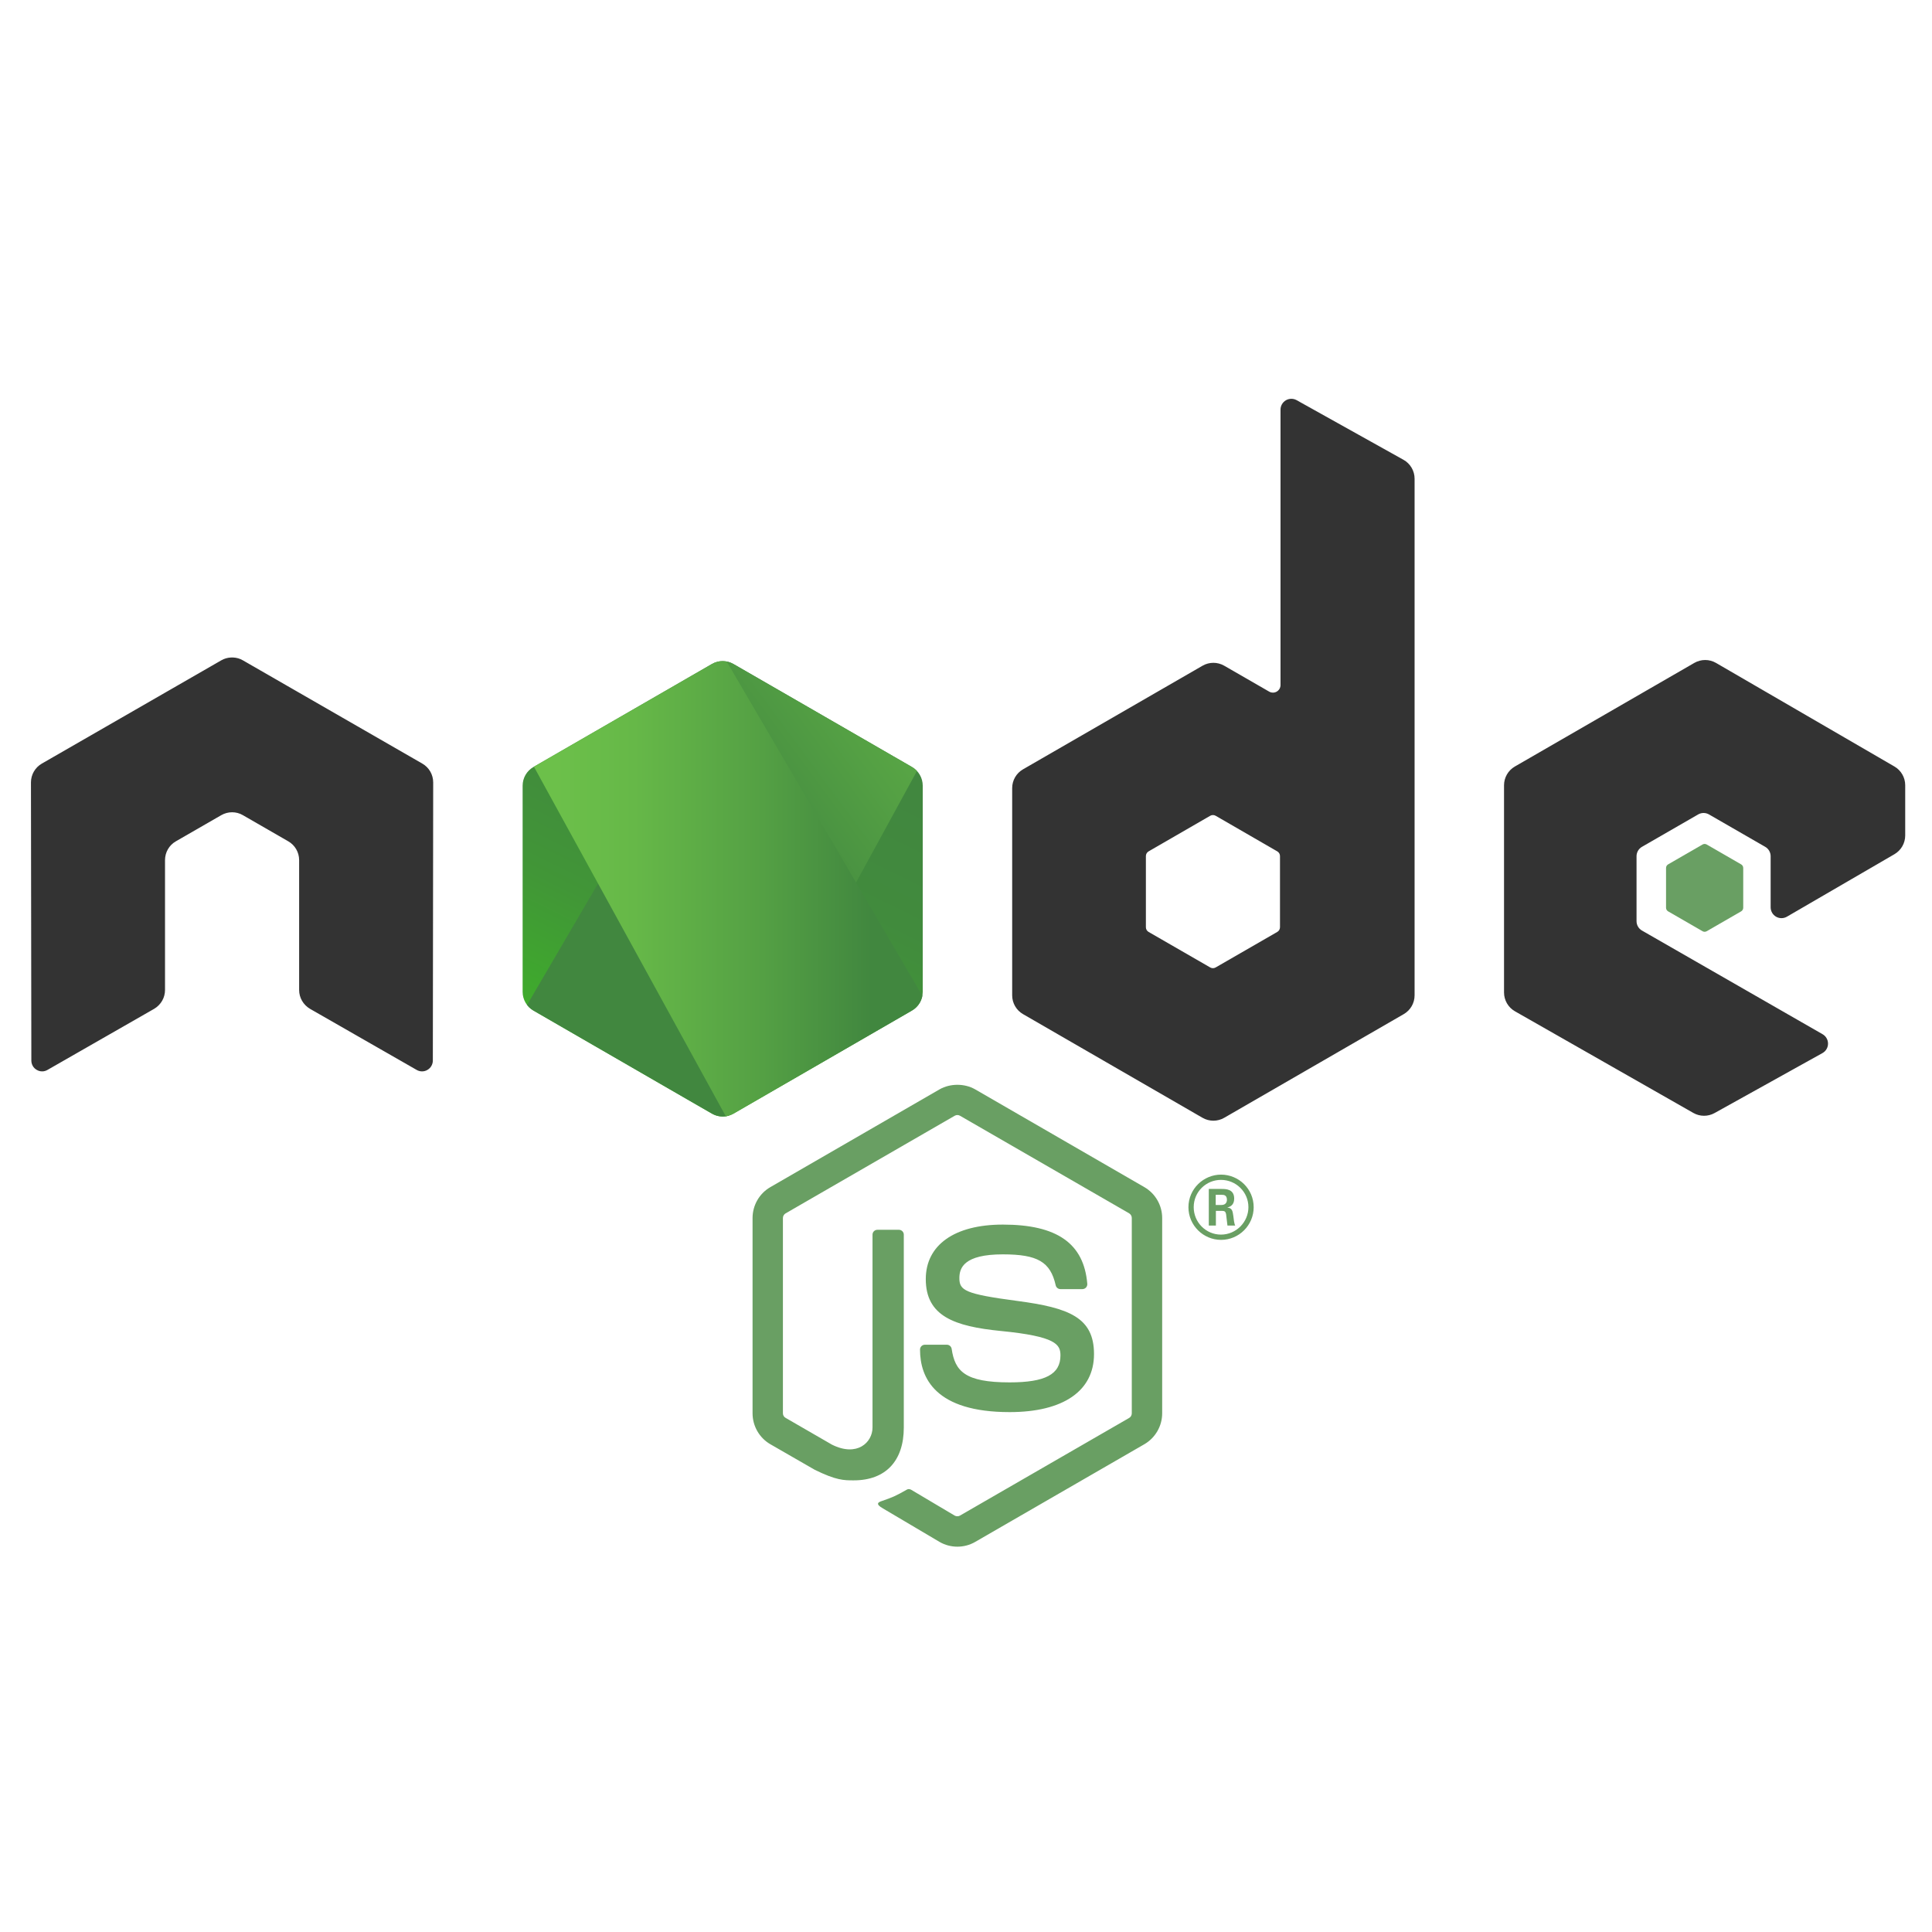 <svg viewBox="0 0 456 284" xmlns="http://www.w3.org/2000/svg"  width="45" height="45" xmlns:xlink="http://www.w3.org/1999/xlink"><g fill="#699F63"><path d="M225.953 279.054c-1.46 0-2.912-.381-4.19-1.121l-13.339-7.892c-1.991-1.115-1.018-1.509-.362-1.738 2.657-.922 3.195-1.135 6.031-2.743.295-.166.687-.103.992.076l10.247 6.084c.372.206.896.206 1.237 0l39.95-23.058c.372-.212.61-.64.61-1.081v-46.103c0-.451-.239-.872-.62-1.101l-39.933-23.038c-.368-.216-.859-.216-1.231 0l-39.923 23.045c-.388.222-.634.657-.634 1.094v46.103c0 .441.245.859.63 1.068l10.944 6.323c5.938 2.969 9.573-.528 9.573-4.041v-45.52c0-.643.518-1.151 1.161-1.151h5.066c.634 0 1.158.508 1.158 1.151v45.52c0 7.925-4.316 12.47-11.829 12.47-2.309 0-4.127 0-9.202-2.501l-10.476-6.031c-2.587-1.496-4.19-4.293-4.19-7.288v-46.103c0-2.995 1.602-5.792 4.19-7.281l39.95-23.085c2.528-1.43 5.888-1.43 8.396 0l39.947 23.085c2.587 1.496 4.196 4.286 4.196 7.281v46.103c0 2.995-1.609 5.782-4.196 7.288l-39.947 23.065c-1.277.739-2.726 1.12-4.206 1.12z"/><path d="M238.293 247.292c-17.482 0-21.144-8.024-21.144-14.755 0-.64.514-1.151 1.155-1.151h5.165c.577 0 1.058.415 1.148.979.78 5.258 3.105 7.912 13.677 7.912 8.416 0 11.999-1.904 11.999-6.369 0-2.574-1.015-4.485-14.095-5.766-10.93-1.081-17.691-3.496-17.691-12.241 0-8.061 6.794-12.868 18.186-12.868 12.798 0 19.131 4.442 19.933 13.972.03.328-.086.644-.305.889-.219.229-.524.368-.846.368h-5.185c-.537 0-1.012-.381-1.121-.902-1.244-5.533-4.269-7.301-12.476-7.301-9.189 0-10.257 3.201-10.257 5.599 0 2.906 1.261 3.752 13.667 5.394 12.277 1.622 18.109 3.921 18.109 12.549-.002 8.705-7.26 13.691-19.919 13.691z"/></g><path d="M295.899 198.941c0 4.236-3.463 7.699-7.699 7.699-4.197 0-7.699-3.422-7.699-7.699 0-4.359 3.586-7.701 7.699-7.701 4.156 0 7.699 3.342 7.699 7.701zm-14.155-.022c0 3.586 2.892 6.479 6.435 6.479 3.586 0 6.479-2.954 6.479-6.479 0-3.584-2.932-6.436-6.479-6.436-3.503.001-6.435 2.81-6.435 6.436zm3.563-4.297h2.976c1.018 0 3.015 0 3.015 2.282 0 1.589-1.018 1.914-1.632 2.118 1.184.082 1.264.856 1.426 1.956.083.692.206 1.874.448 2.281h-1.831c-.043-.406-.328-2.607-.328-2.728-.119-.49-.285-.733-.895-.733h-1.506v3.461h-1.672v-8.637h-.001zm1.632 3.788h1.343c1.098 0 1.304-.773 1.304-1.221 0-1.183-.816-1.183-1.264-1.183h-1.383v2.404z" fill="#699F63"/><path d="M102.243 98.677c0-1.841-.969-3.533-2.558-4.445L57.33 69.857c-.716-.421-1.519-.64-2.332-.674h-.438c-.809.033-1.612.252-2.339.674L9.866 94.232c-1.579.912-2.561 2.604-2.561 4.445l.093 65.635c0 .912.474 1.762 1.277 2.209.786.471 1.758.471 2.541 0l25.172-14.414c1.592-.945 2.561-2.614 2.561-4.438v-30.665c0-1.828.968-3.52 2.554-4.428l10.718-6.173c.799-.461 1.672-.687 2.564-.687.872 0 1.768.226 2.544.687l10.715 6.173c1.586.909 2.558 2.601 2.558 4.428v30.665c0 1.824.982 3.503 2.564 4.438l25.165 14.414c.789.471 1.775.471 2.558 0 .78-.448 1.271-1.297 1.271-2.209l.083-65.635zM306.04 8.451c-.793-.441-1.76-.431-2.543.028-.781.46-1.262 1.299-1.262 2.206v65c0 .639-.342 1.231-.894 1.551-.554.32-1.237.32-1.792 0l-10.608-6.112c-1.583-.912-3.53-.91-5.112.002l-42.372 24.453c-1.584.914-2.559 2.603-2.559 4.43v48.916c0 1.828.975 3.516 2.558 4.432l42.37 24.471c1.584.914 3.534.914 5.118 0l42.376-24.471c1.583-.915 2.558-2.604 2.558-4.432V26.989c0-1.854-1.003-3.565-2.624-4.469L306.04 8.451zm-3.931 124.402c0 .456-.244.879-.64 1.106l-14.548 8.386c-.395.227-.882.227-1.277 0l-14.548-8.386c-.396-.227-.64-.65-.64-1.106v-16.799c0-.456.244-.879.639-1.108l14.548-8.403c.396-.229.884-.229 1.28 0l14.548 8.403c.395.229.639.652.639 1.108l-.001 16.799zM447.131 115.615c1.576-.915 2.546-2.601 2.546-4.424V99.337c0-1.823-.97-3.51-2.548-4.425L405.03 70.469c-1.584-.921-3.54-.922-5.127-.007l-42.356 24.453c-1.583.914-2.558 2.602-2.558 4.43v48.903c0 1.839.987 3.536 2.584 4.445l42.093 23.985c1.552.886 3.455.896 5.017.028l25.46-14.151c.808-.449 1.311-1.297 1.315-2.219.007-.922-.484-1.776-1.284-2.236l-42.625-24.465c-.796-.456-1.285-1.304-1.285-2.22v-15.326c0-.914.487-1.76 1.28-2.216l13.266-7.648c.789-.456 1.765-.456 2.554 0l13.273 7.648c.793.456 1.28 1.302 1.28 2.216v12.058c0 .916.49 1.762 1.282 2.218.793.458 1.77.454 2.561-.005l25.371-14.745z" fill="#333"/><path d="M401.842 113.324c.304-.176.678-.176.982 0l8.13 4.69c.304.176.491.499.491.851v9.388c0 .352-.187.675-.491.851l-8.13 4.69c-.304.176-.678.176-.982 0l-8.124-4.69c-.304-.176-.491-.499-.491-.851v-9.388c0-.352.187-.675.491-.851l8.124-4.69z" fill="#699F63"/><g><linearGradient gradientTransform="matrix(1 0 0 -1 0 288.11)" gradientUnits="userSpaceOnUse" id="a" x1="187.702" x2="149.637" y1="199.285" y2="121.633"><stop offset="0" stop-color="#41873f"/><stop offset=".329" stop-color="#418b3d"/><stop offset=".635" stop-color="#419637"/><stop offset=".932" stop-color="#3fa92d"/><stop offset="1" stop-color="#3fae2a"/></linearGradient><path d="M173.12 70.717c-1.574-.909-3.514-.909-5.087 0l-42.134 24.314c-1.576.909-2.546 2.588-2.546 4.408v48.666c0 1.818.97 3.497 2.544 4.408l42.134 24.334c1.575.909 3.515.909 5.091 0l42.124-24.334c1.574-.91 2.543-2.59 2.543-4.408V99.437c0-1.818-.97-3.497-2.545-4.406L173.12 70.717z" fill="url(#a)"/><defs><path d="M173.12 70.717c-1.574-.909-3.514-.909-5.087 0l-42.134 24.314c-1.576.909-2.546 2.588-2.546 4.408v48.666c0 1.818.97 3.497 2.544 4.408l42.134 24.334c1.575.909 3.515.909 5.091 0l42.124-24.334c1.574-.91 2.543-2.59 2.543-4.408V99.437c0-1.818-.97-3.497-2.545-4.406L173.12 70.717z" id="b"/></defs><clipPath id="c"><use overflow="visible" xlink:href="#b"/></clipPath><g clip-path="url(#c)"><path d="M167.944 70.717l-42.222 24.314c-1.576.909-2.722 2.588-2.722 4.408v48.666c0 1.203.514 2.339 1.313 3.238l47.44-81.152c-1.274-.314-2.652-.142-3.809.526zM171.988 177.339c.41-.113.81-.275 1.186-.492l42.177-24.334c1.574-.91 2.649-2.59 2.649-4.408V99.437c0-1.338-.598-2.598-1.54-3.534l-44.472 81.436z" fill="none"/><linearGradient gradientTransform="matrix(1 0 0 -1 0 288.11)" gradientUnits="userSpaceOnUse" id="d" x1="164.157" x2="270.965" y1="158.647" y2="237.562"><stop offset=".138" stop-color="#41873f"/><stop offset=".403" stop-color="#54a044"/><stop offset=".714" stop-color="#66b848"/><stop offset=".908" stop-color="#6cc04a"/></linearGradient><path d="M215.327 95.031l-42.252-24.314c-.417-.241-.863-.413-1.322-.526l-47.44 81.152c.409.46.888.861 1.42 1.169l42.323 24.334c1.199.692 2.624.854 3.931.492l44.473-81.436c-.338-.334-.717-.631-1.133-.871z" fill="url(#d)"/></g><g><defs><path d="M173.12 70.717c-1.574-.909-3.514-.909-5.087 0l-42.134 24.314c-1.576.909-2.546 2.588-2.546 4.408v48.666c0 1.818.97 3.497 2.544 4.408l42.134 24.334c1.575.909 3.515.909 5.091 0l42.124-24.334c1.574-.91 2.543-2.59 2.543-4.408V99.437c0-1.818-.97-3.497-2.545-4.406L173.12 70.717z" id="e"/></defs><clipPath id="f"><use overflow="visible" xlink:href="#e"/></clipPath><g clip-path="url(#f)"><path d="M218 148.105V99.437c0-1.818-1.098-3.497-2.673-4.406l-42.252-24.314c-.485-.28-1.011-.463-1.551-.571l46.317 79.128c.099-.379.159-.769.159-1.169zM125.722 95.031c-1.576.909-2.722 2.588-2.722 4.408v48.666c0 1.818 1.16 3.497 2.733 4.408l42.323 24.334c.995.574 2.146.784 3.256.632l-45.337-82.594-.253.146z" fill="none"/><linearGradient gradientTransform="matrix(1 0 0 -1 0 288.11)" gradientUnits="userSpaceOnUse" id="g" x1="121.862" x2="219.279" y1="226.166" y2="226.166"><stop offset=".092" stop-color="#6cc04a"/><stop offset=".286" stop-color="#66b848"/><stop offset=".597" stop-color="#54a044"/><stop offset=".862" stop-color="#41873f"/></linearGradient><path fill="url(#g)" d="M166.627 61.779l-.58.331h.774z"/><linearGradient gradientTransform="matrix(1 0 0 -1 0 288.11)" gradientUnits="userSpaceOnUse" id="h" x1="121.862" x2="219.279" y1="164.348" y2="164.348"><stop offset=".092" stop-color="#6cc04a"/><stop offset=".286" stop-color="#66b848"/><stop offset=".597" stop-color="#54a044"/><stop offset=".862" stop-color="#41873f"/></linearGradient><path d="M215.351 152.513c1.228-.71 2.144-1.891 2.491-3.238l-46.317-79.128c-1.209-.241-2.492-.058-3.581.571l-41.968 24.168 45.337 82.594c.647-.088 1.281-.298 1.861-.632l42.177-24.335z" fill="url(#h)"/><linearGradient gradientTransform="matrix(1 0 0 -1 0 288.11)" gradientUnits="userSpaceOnUse" id="i" x1="121.862" x2="219.279" y1="136.537" y2="136.537"><stop offset=".092" stop-color="#6cc04a"/><stop offset=".286" stop-color="#66b848"/><stop offset=".597" stop-color="#54a044"/><stop offset=".862" stop-color="#41873f"/></linearGradient><path fill="url(#i)" d="M219.279 151.73l-.279-.477v.639z"/><linearGradient gradientTransform="matrix(1 0 0 -1 0 288.11)" gradientUnits="userSpaceOnUse" id="j" x1="121.862" x2="219.279" y1="123.968" y2="123.968"><stop offset=".092" stop-color="#6cc04a"/><stop offset=".286" stop-color="#66b848"/><stop offset=".597" stop-color="#54a044"/><stop offset=".862" stop-color="#41873f"/></linearGradient><path d="M215.351 152.513l-42.177 24.334c-.58.335-1.214.544-1.861.632l.84 1.53L219 151.892v-.639l-1.158-1.978c-.347 1.347-1.263 2.527-2.491 3.238z" fill="url(#j)"/><linearGradient gradientTransform="matrix(1 0 0 -1 0 288.11)" gradientUnits="userSpaceOnUse" id="k" x1="233.472" x2="173.391" y1="201.588" y2="79.023"><stop offset="0" stop-color="#41873f"/><stop offset=".329" stop-color="#418b3d"/><stop offset=".635" stop-color="#419637"/><stop offset=".932" stop-color="#3fa92d"/><stop offset="1" stop-color="#3fae2a"/></linearGradient><path d="M215.351 152.513l-42.177 24.334c-.58.335-1.214.544-1.861.632l.84 1.53L219 151.892v-.639l-1.158-1.978c-.347 1.347-1.263 2.527-2.491 3.238z" fill="url(#k)"/></g></g></g></svg>